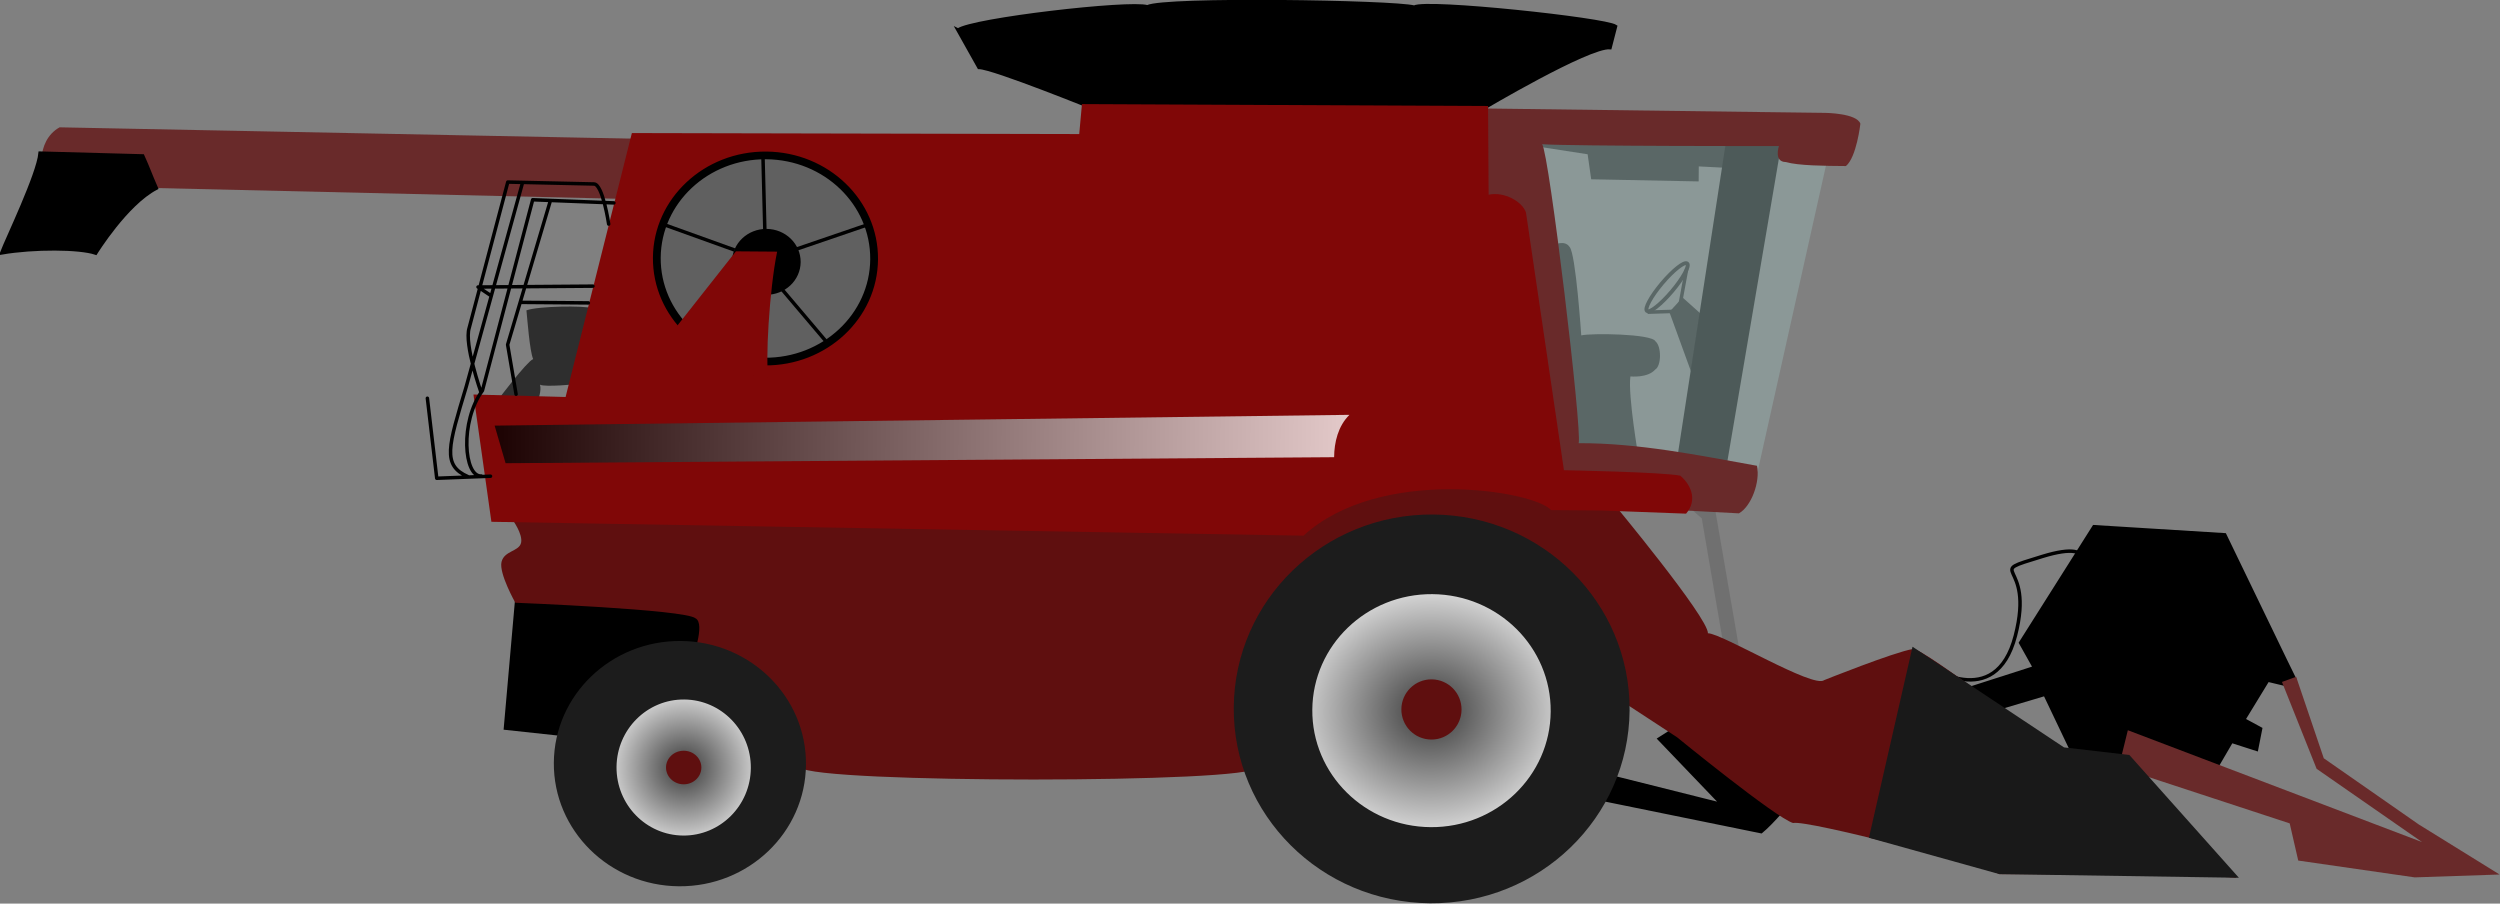<?xml version="1.0" encoding="UTF-8" standalone="no"?>
<!-- Created with Inkscape (http://www.inkscape.org/) -->
<svg
    xmlns:inkscape="http://www.inkscape.org/namespaces/inkscape"
    xmlns:rdf="http://www.w3.org/1999/02/22-rdf-syntax-ns#"
    xmlns="http://www.w3.org/2000/svg"
    xmlns:sodipodi="http://sodipodi.sourceforge.net/DTD/sodipodi-0.dtd"
    xmlns:ns1="http://sozi.baierouge.fr"
    xmlns:cc="http://creativecommons.org/ns#"
    xmlns:xlink="http://www.w3.org/1999/xlink"
    xmlns:dc="http://purl.org/dc/elements/1.1/"
    id="svg2"
    sodipodi:docname="combine.svg"
    inkscape:export-filename="C:\Users\tbeary\Desktop\illustration working\TMJB-combine-final.png"
    viewBox="0 0 548.07 198.09"
    inkscape:export-xdpi="300"
    version="1.1"
    inkscape:export-ydpi="300"
    inkscape:version="0.47 r22583"
  >
  <rect x="0" y="0" width="548.07" height="198.09" fill="#808080" stroke="none"/>
  <defs
      id="defs4"
    >
    <linearGradient
        id="linearGradient3787"
      >
      <stop
          id="stop3789"
          style="stop-color:#393939"
          offset="0"
      />
      <stop
          id="stop3791"
          style="stop-color:#ffffff"
          offset="1"
      />
    </linearGradient
    >
    <radialGradient
        id="radialGradient3793"
        xlink:href="#linearGradient3787"
        gradientUnits="userSpaceOnUse"
        cy="384.08"
        cx="271.23"
        gradientTransform="matrix(1.39 0 -0 1.377 -105.69 -144.67)"
        r="19.443"
        inkscape:collect="always"
    />
    <radialGradient
        id="radialGradient3801"
        xlink:href="#linearGradient3787"
        gradientUnits="userSpaceOnUse"
        cy="368.42"
        cx="489.42"
        gradientTransform="matrix(1.411 -.039 .034 1.297 -213.8 -90.081)"
        r="29.544"
        inkscape:collect="always"
    />
    <linearGradient
        id="linearGradient3889"
        y2="289.64"
        gradientUnits="userSpaceOnUse"
        x2="461.21"
        y1="289.64"
        x1="215.93"
        inkscape:collect="always"
      >
      <stop
          id="stop3885"
          style="stop-color:#000000;stop-opacity:.784"
          offset="0"
      />
      <stop
          id="stop3887"
          style="stop-color:#ffffff;stop-opacity:.784"
          offset="1"
      />
    </linearGradient
    >
  </defs
  >
  <sodipodi:namedview
      id="base"
      bordercolor="#666666"
      inkscape:pageshadow="2"
      inkscape:window-y="0"
      fit-margin-left="0"
      pagecolor="#ffffff"
      inkscape:window-height="694"
      inkscape:window-maximized="0"
      inkscape:zoom="1"
      inkscape:window-x="-3"
      showgrid="false"
      borderopacity="1.0"
      inkscape:current-layer="layer3"
      inkscape:cx="250.48057"
      inkscape:cy="56.299594"
      fit-margin-top="0"
      fit-margin-right="0"
      fit-margin-bottom="0"
      inkscape:window-width="1277"
      inkscape:pageopacity="0.0"
      inkscape:document-units="px"
  />
  <g
      id="layer3"
      inkscape:label="Layer 1"
      inkscape:groupmode="layer"
      transform="translate(-.333 -2.025)"
    >
    <g
        id="g3067"
        transform="matrix(.767 .006 -.006 .767 -55.511 -125.93)"
      >
      <path
          id="path3856"
          d="m243.95 253.01c-2.02-0.758-15.405-0.505-18.688 0.758 0.253 2.273 1.01 11.617 2.02 13.89-2.02 1.01-9.849 11.617-9.849 11.617h11.364s1.01-2.525 0.505-4.293c1.515 0.758 10.607-0.253 10.607-0.253z"
          sodipodi:nodetypes="cccccccc"
          style="fill:#2e2e2e"
          inkscape:connector-curvature="0"
      />
      <g
          id="g3832"
        >
        <path
            id="path3826"
            sodipodi:rx="1.998885"
            sodipodi:ry="9.8214283"
            style="stroke:#2e2e2e;stroke-width:1.212;fill:none"
            sodipodi:type="arc"
            d="m557.89 246.96c0 5.424-0.895 9.821-1.999 9.821s-1.999-4.397-1.999-9.821 0.895-9.821 1.999-9.821 1.999 4.397 1.999 9.821z"
            transform="matrix(.723 .557 -.578 .696 292.05 -236.91)"
            sodipodi:cy="246.96428"
            sodipodi:cx="555.89288"
        />
        <path
            id="path3828"
            style="stroke:#2e2e2e;stroke-width:1px;fill:none"
            inkscape:connector-curvature="0"
            d="m545.71 251.79 8.929-0.357 2.143-12.143"
        />
        <path
            id="path3830"
            style="stroke:#2e2e2e;stroke-width:1px;fill:#2e2e2e"
            inkscape:connector-curvature="0"
            d="m552.5 251.79 3.214-3.571 6.071 5.357-2.5 16.429z"
        />
      </g
      >
      <path
          id="path3824"
          d="m518.71 232.81s3.117-1.638 4.546 0.505c1.786 1.786 3.535 25.254 3.535 25.254 2.857-0.714 20.142-0.628 21.213 1.515 1.786 1.429 1.786 7.01 0 8.081-2.143 2.5-7.071 2.02-7.071 2.02-0.714 5.357 2.525 23.234 2.525 23.234l-22.728-1.01z"
          sodipodi:nodetypes="ccccccccc"
          style="fill:#2e2e2e"
          inkscape:connector-curvature="0"
      />
      <path
          id="path3839"
          d="m513.57 204.64 14.643 2.143 1.071 7.143l30.72 0.37v-4.29l8.214 0.357 1.786-9.643-56.786 0.357z"
          style="fill:#2e2e2e"
          inkscape:connector-curvature="0"
      />
      <path
          id="path3822"
          d="m567.71 203.01-13.132 89.904 14.142 2.02 15.152-93.439z"
          style="fill:#191919"
          inkscape:connector-curvature="0"
      />
      <path
          id="path3837"
          d="m512.5 202.5 12.5 89.286 52.5 5.357l20.36-94.65z"
          style="fill-opacity:.402;fill:#9bbab8"
          inkscape:connector-curvature="0"
      />
      <path
          id="path3818"
          d="m626.29 352.01s19.698 13.637 25.254-8.586c5.556-22.223-10.102-17.173 7.576-22.728 17.678-5.556 10.102 5.556 10.102 5.556"
          style="stroke:#000000;stroke-width:1px;fill:none"
          inkscape:connector-curvature="0"
      />
      <path
          id="path3816"
          d="m673.77 312.11-20.708 33.335 4.041 7.071-23.739 7.829 9.849 4.925 16.92-5.177 9.091 18.688 37.881 5.556 6.44-11.238 7.166 2.241 1.105-5.84-4.861-2.588 6.819-11.364 6.566 1.515 1.036-1.959-2.551-5.112-17.678-35.86z"
          sodipodi:nodetypes="cccccccccccccccccc"
          style="stroke:#000000;stroke-width:1px;fill:#000000"
          inkscape:connector-curvature="0"
      />
      <path
          id="path3812"
          d="m558.11 307.56 3.535 3.03 7.071 39.396 4.041-1.515-7.576-41.921z"
          sodipodi:nodetypes="cccccc"
          style="fill:#707070"
          inkscape:connector-curvature="0"
      />
      <path
          id="path3810"
          d="m534.88 384.33 33.335 8.081-18.183-18.688 8.586-5.556 28.284 23.739s-4.546 5.556-7.576 8.081c-5.051-1.01-46.467-9.091-46.467-9.091z"
          sodipodi:nodetypes="cccccccc"
          style="stroke:#000000;stroke-width:1px;fill:#000000"
          inkscape:connector-curvature="0"
      />
      <path
          id="path3808"
          d="m223.24 335.34-3.03 37.881 25.254 2.525 35.86-20.203-1.515-21.213z"
          style="stroke:#000000;stroke-width:1px;fill:#000000"
          inkscape:connector-curvature="0"
      />
      <path
          id="path3769"
          d="m221.73 313.62s3.033 4.041 2.525 6.566-4.805 2.281-5.556 5.556c-0.751 3.275 4.041 11.617 4.041 11.617s48.487 1.515 51.518 4.041c3.03 1.515-1.01 12.122-1.01 12.122l18.183 9.596 13.132 20.708c4.546 4.546 129.8 3.535 130.31-1.01l16.668-57.579 55.558-8.081 33.84 46.972 14.142 9.091s28.284 22.728 33.335 24.244c4.041-1.01 55.558 12.122 59.094 14.142 0 0 55.558-0.505 67.68 0.505 0 0-29.799-33.335-34.345-34.345l-13.132-1.515c-5.556 0-41.416-28.789-45.457-28.789-5.556 1.01-25.254 9.091-25.254 9.091-3.03 2.525-29.294-13.132-33.335-13.132 0-4.546-27.274-36.871-27.274-36.871l-57.074-8.081-34.85 14.142z"
          sodipodi:nodetypes="czzcccccccccccccccccccccc"
          style="fill:#5f0f0f"
          inkscape:connector-curvature="0"
      />
      <path
          id="path3771"
          d="m253.04 221.7-164.65-2.53c-2.525-2.02-4.041-12.627 3.03-16.668l168.7 2.02z"
          sodipodi:nodetypes="ccccc"
          style="fill:#692a2a"
          inkscape:connector-curvature="0"
      />
      <path
          id="path3773"
          d="m497 193.92 98.995 0.505s9.091 0 10.102 3.03c0 0-1.01 9.596-4.041 12.122-6.061 0-13.637 0-17.173-1.01-3.535 0-2.02-4.546-2.02-4.546s-58.589 0.505-67.68 0c2.02 2.525 12.122 81.822 11.112 85.358 17.135-0.189 34.167 3.173 51.013 6.061 1.01 4.546-1.515 11.617-5.051 13.637l-22.223-1.01-32.83-8.586-11.617-75.256-8.586-1.515z"
          sodipodi:nodetypes="ccccccccccccccc"
          style="fill:#692a2a"
          inkscape:connector-curvature="0"
      />
      <path
          id="path3803"
          d="m348 172.71 6.061 10.607c4.041 0 33.335 11.617 33.335 11.617l110.38-0.74s30.539-18.453 36.6-17.948l1.515-6.061c-3.03-2.02-54.043-7.071-57.579-5.051-6.061-1.515-71.216-2.02-76.267 0.505-5.051-1.515-50.003 4.041-54.043 7.071z"
          sodipodi:nodetypes="ccccccccc"
          style="stroke:#000000;stroke-width:1px;fill:#000000"
          inkscape:connector-curvature="0"
      />
      <path
          id="path3767"
          d="m255 202.86 127.86-0.714 0.714-8.571 116.07-0.357l0.36 25.35c4.546-1.01 9.704 1.97 10.714 5l11.429 73.571s28.225 0.296 33.276 1.306c3.535 3.03 4.755 7.301 1.724 10.837l-24.286-0.714h-14.286c-5.051-5.556-48.996-12.346-70.714 7.857l-232.14-2.143-5.418-36.342 26.342 0.505z"
          sodipodi:nodetypes="cccccccccccccccc"
          style="fill:#800707"
          inkscape:connector-curvature="0"
      />
      <path
          id="path3805"
          d="m85.924 209.93c-0.505 6.061-9.239 24.54-10.755 28.58 9.188-1.663 22.31-1.663 26.856-0.148 0 0 8.586-14.142 17.173-18.688-2.02-4.546-2.255-5.495-3.954-9.178z"
          sodipodi:nodetypes="cccccc"
          style="stroke:#000000;stroke-width:1px;fill:#000000"
          inkscape:connector-curvature="0"
      />
      <path
          id="path3814"
          d="m681.37 380.8 48.992 15.657 2.525 10.607 33.335 4.546 24.244-1.01-23.234-14.142-27.274-18.688-8.081-23.234-4.041 1.515 10.102 24.749 30.305 20.708-84.348-31.315z"
          sodipodi:nodetypes="ccccccccccccc"
          style="fill:#692a2a"
          inkscape:connector-curvature="0"
      />
      <path
          id="path3820"
          d="m622.17 346.81-12.035 54.696 37.376 10.102 68.456 0.505-31.585-34.85-18.688-2.02z"
          sodipodi:nodetypes="ccccccc"
          style="fill:#191919"
          inkscape:connector-curvature="0"
      />
      <path
          id="path3853"
          style="stroke-linejoin:round;stroke:#000000;stroke-linecap:round;stroke-width:1px;fill:none"
          inkscape:connector-curvature="0"
          d="m223.75 251.5h19.193m-27.988-1.946-3.579-2.347 32.83-0.505m-21.718 31.062-2.525-14.142 11.869-41.164m-19.373 54.835s-4.957-13.719-3.528-18.362l10.714-41.786 24.643 0.357c2.5 0 4.286 11.429 4.286 11.429m-35.819 72.291c-5 0.357-6.324-15.505 0.105-24.434l13.94-54.64 23.21 0.72m-41.071 78.571c-7.5-3.214-5.714-8.571-0.714-25.714l15.61-58.362m-8.47 83.89-15.36 0.71-2.86-22.85"
      />
      <g
          id="g3872"
        >
        <path
            id="path3858"
            sodipodi:rx="30.535715"
            sodipodi:ry="29.285715"
            style="stroke:#000000;stroke-width:2.187;fill:#606060"
            sodipodi:type="arc"
            d="m324.64 239.64c0 16.174-13.671 29.286-30.536 29.286-16.864 0-30.536-13.112-30.536-29.286s13.671-29.286 30.536-29.286c16.864 0 30.536 13.112 30.536 29.286z"
            transform="matrix(1.017 0 0 1.006 -5.64 -2.664)"
            sodipodi:cy="239.64285"
            sodipodi:cx="294.10715"
        />
        <path
            id="path3860"
            sodipodi:rx="8.5714283"
            sodipodi:ry="8.75"
            style="stroke-linejoin:round;stroke:#000000;stroke-linecap:round;fill:#000000"
            sodipodi:type="arc"
            d="m302.86 239.46c0 4.832-3.838 8.75-8.571 8.75-4.734 0-8.571-3.917-8.571-8.75s3.838-8.75 8.571-8.75c4.734 0 8.571 3.917 8.571 8.75z"
            transform="matrix(1.081 0 0 1.018 -24.404 -4.401)"
            sodipodi:cy="239.46428"
            sodipodi:cx="294.28571"
        />
        <path
            id="path3862"
            style="stroke:#000000;stroke-width:1px;fill:none"
            inkscape:connector-curvature="0"
            d="m293.21 230-0.71-21.43"
        />
        <path
            id="path3864"
            style="stroke:#000000;stroke-width:1px;fill:none"
            inkscape:connector-curvature="0"
            d="m302.14 235.71 20.36-7.14"
        />
        <path
            id="path3866"
            style="stroke:#000000;stroke-width:1px;fill:none"
            inkscape:connector-curvature="0"
            d="m298.21 247.14 13.22 15.36"
        />
        <path
            id="path3868"
            style="stroke:#000000;stroke-width:1px;fill:none"
            inkscape:connector-curvature="0"
            d="m284.64 236.07-20.357-7.143"
        />
        <path
            id="path3870"
            sodipodi:nodetypes="ccccc"
            style="fill:#800707"
            inkscape:connector-curvature="0"
            d="m266.43 260.36 18.57-23.93h11.786c-2.141 10.704-3.214 32.143-2.143 36.071-14.643-1.429-22.5-6.786-28.214-12.143z"
        />
      </g
      >
      <path
          id="path3881"
          d="m216.43 286.79 3.214 10.714 236.79-3.571c0-4.286 1.071-8.929 4.286-12.143z"
          sodipodi:nodetypes="ccccc"
          style="fill:url(#linearGradient3889)"
          inkscape:connector-curvature="0"
      />
      <g
          id="g3031"
        >
        <path
            id="path3777"
            sodipodi:rx="56.568542"
            sodipodi:ry="55.558392"
            style="fill:#1c1c1c"
            sodipodi:type="arc"
            d="m542.96 368.68c0 30.684-25.327 55.558-56.569 55.558s-56.569-24.874-56.569-55.558 25.327-55.558 56.569-55.558 56.569 24.874 56.569 55.558z"
            transform="matrix(.637 0 0 .631 -39.694 150.34)"
            sodipodi:cy="368.67508"
            sodipodi:cx="486.38846"
        />
        <path
            id="path3779"
            sodipodi:rx="19.192898"
            sodipodi:ry="19.445436"
            style="fill:url(#radialGradient3793)"
            sodipodi:type="arc"
            d="m290.42 384.08c0 10.739-8.593 19.445-19.193 19.445s-19.193-8.706-19.193-19.445 8.593-19.445 19.193-19.445 19.193 8.706 19.193 19.445z"
            sodipodi:cy="384.0799"
            sodipodi:cx="271.22595"
        />
        <path
            id="path3783"
            sodipodi:rx="5.0507627"
            sodipodi:ry="4.7982244"
            style="fill:#5f0f0f"
            sodipodi:type="arc"
            d="m276.28 384.08c0 2.65-2.261 4.798-5.051 4.798s-5.051-2.148-5.051-4.798 2.261-4.798 5.051-4.798 5.051 2.148 5.051 4.798z"
            sodipodi:cy="384.0799"
            sodipodi:cx="271.22595"
        />
      </g
      >
      <g
          id="g3036"
        >
        <path
            id="path3775"
            sodipodi:rx="56.568542"
            sodipodi:ry="55.558392"
            style="fill:#1c1c1c"
            sodipodi:type="arc"
            d="m542.96 368.68c0 30.684-25.327 55.558-56.569 55.558s-56.569-24.874-56.569-55.558 25.327-55.558 56.569-55.558 56.569 24.874 56.569 55.558z"
            transform="translate(-1.515 -3.03)"
            sodipodi:cy="368.67508"
            sodipodi:cx="486.38846"
        />
        <path
            id="path3781"
            sodipodi:rx="29.294424"
            sodipodi:ry="29.546963"
            style="fill:url(#radialGradient3801)"
            sodipodi:type="arc"
            d="m518.71 368.42c0 16.318-13.116 29.547-29.294 29.547-16.179 0-29.294-13.229-29.294-29.547s13.116-29.547 29.294-29.547c16.179 0 29.294 13.229 29.294 29.547z"
            transform="matrix(1.163 0 0 1.127 -84.358 -49.056)"
            sodipodi:cy="368.42252"
            sodipodi:cx="489.41891"
        />
        <path
            id="path3785"
            sodipodi:rx="9.5964499"
            sodipodi:ry="8.5862961"
            style="fill:#5f0f0f"
            sodipodi:type="arc"
            d="m494.97 365.14c0 4.742-4.296 8.586-9.596 8.586-5.3 0-9.596-3.844-9.596-8.586s4.296-8.586 9.596-8.586c5.3 0 9.596 3.844 9.596 8.586z"
            transform="matrix(.896 0 0 1.002 49.922 -.055)"
            sodipodi:cy="365.13953"
            sodipodi:cx="485.3783"
        />
      </g
      >
    </g
    >
  </g
  >
</svg
>
